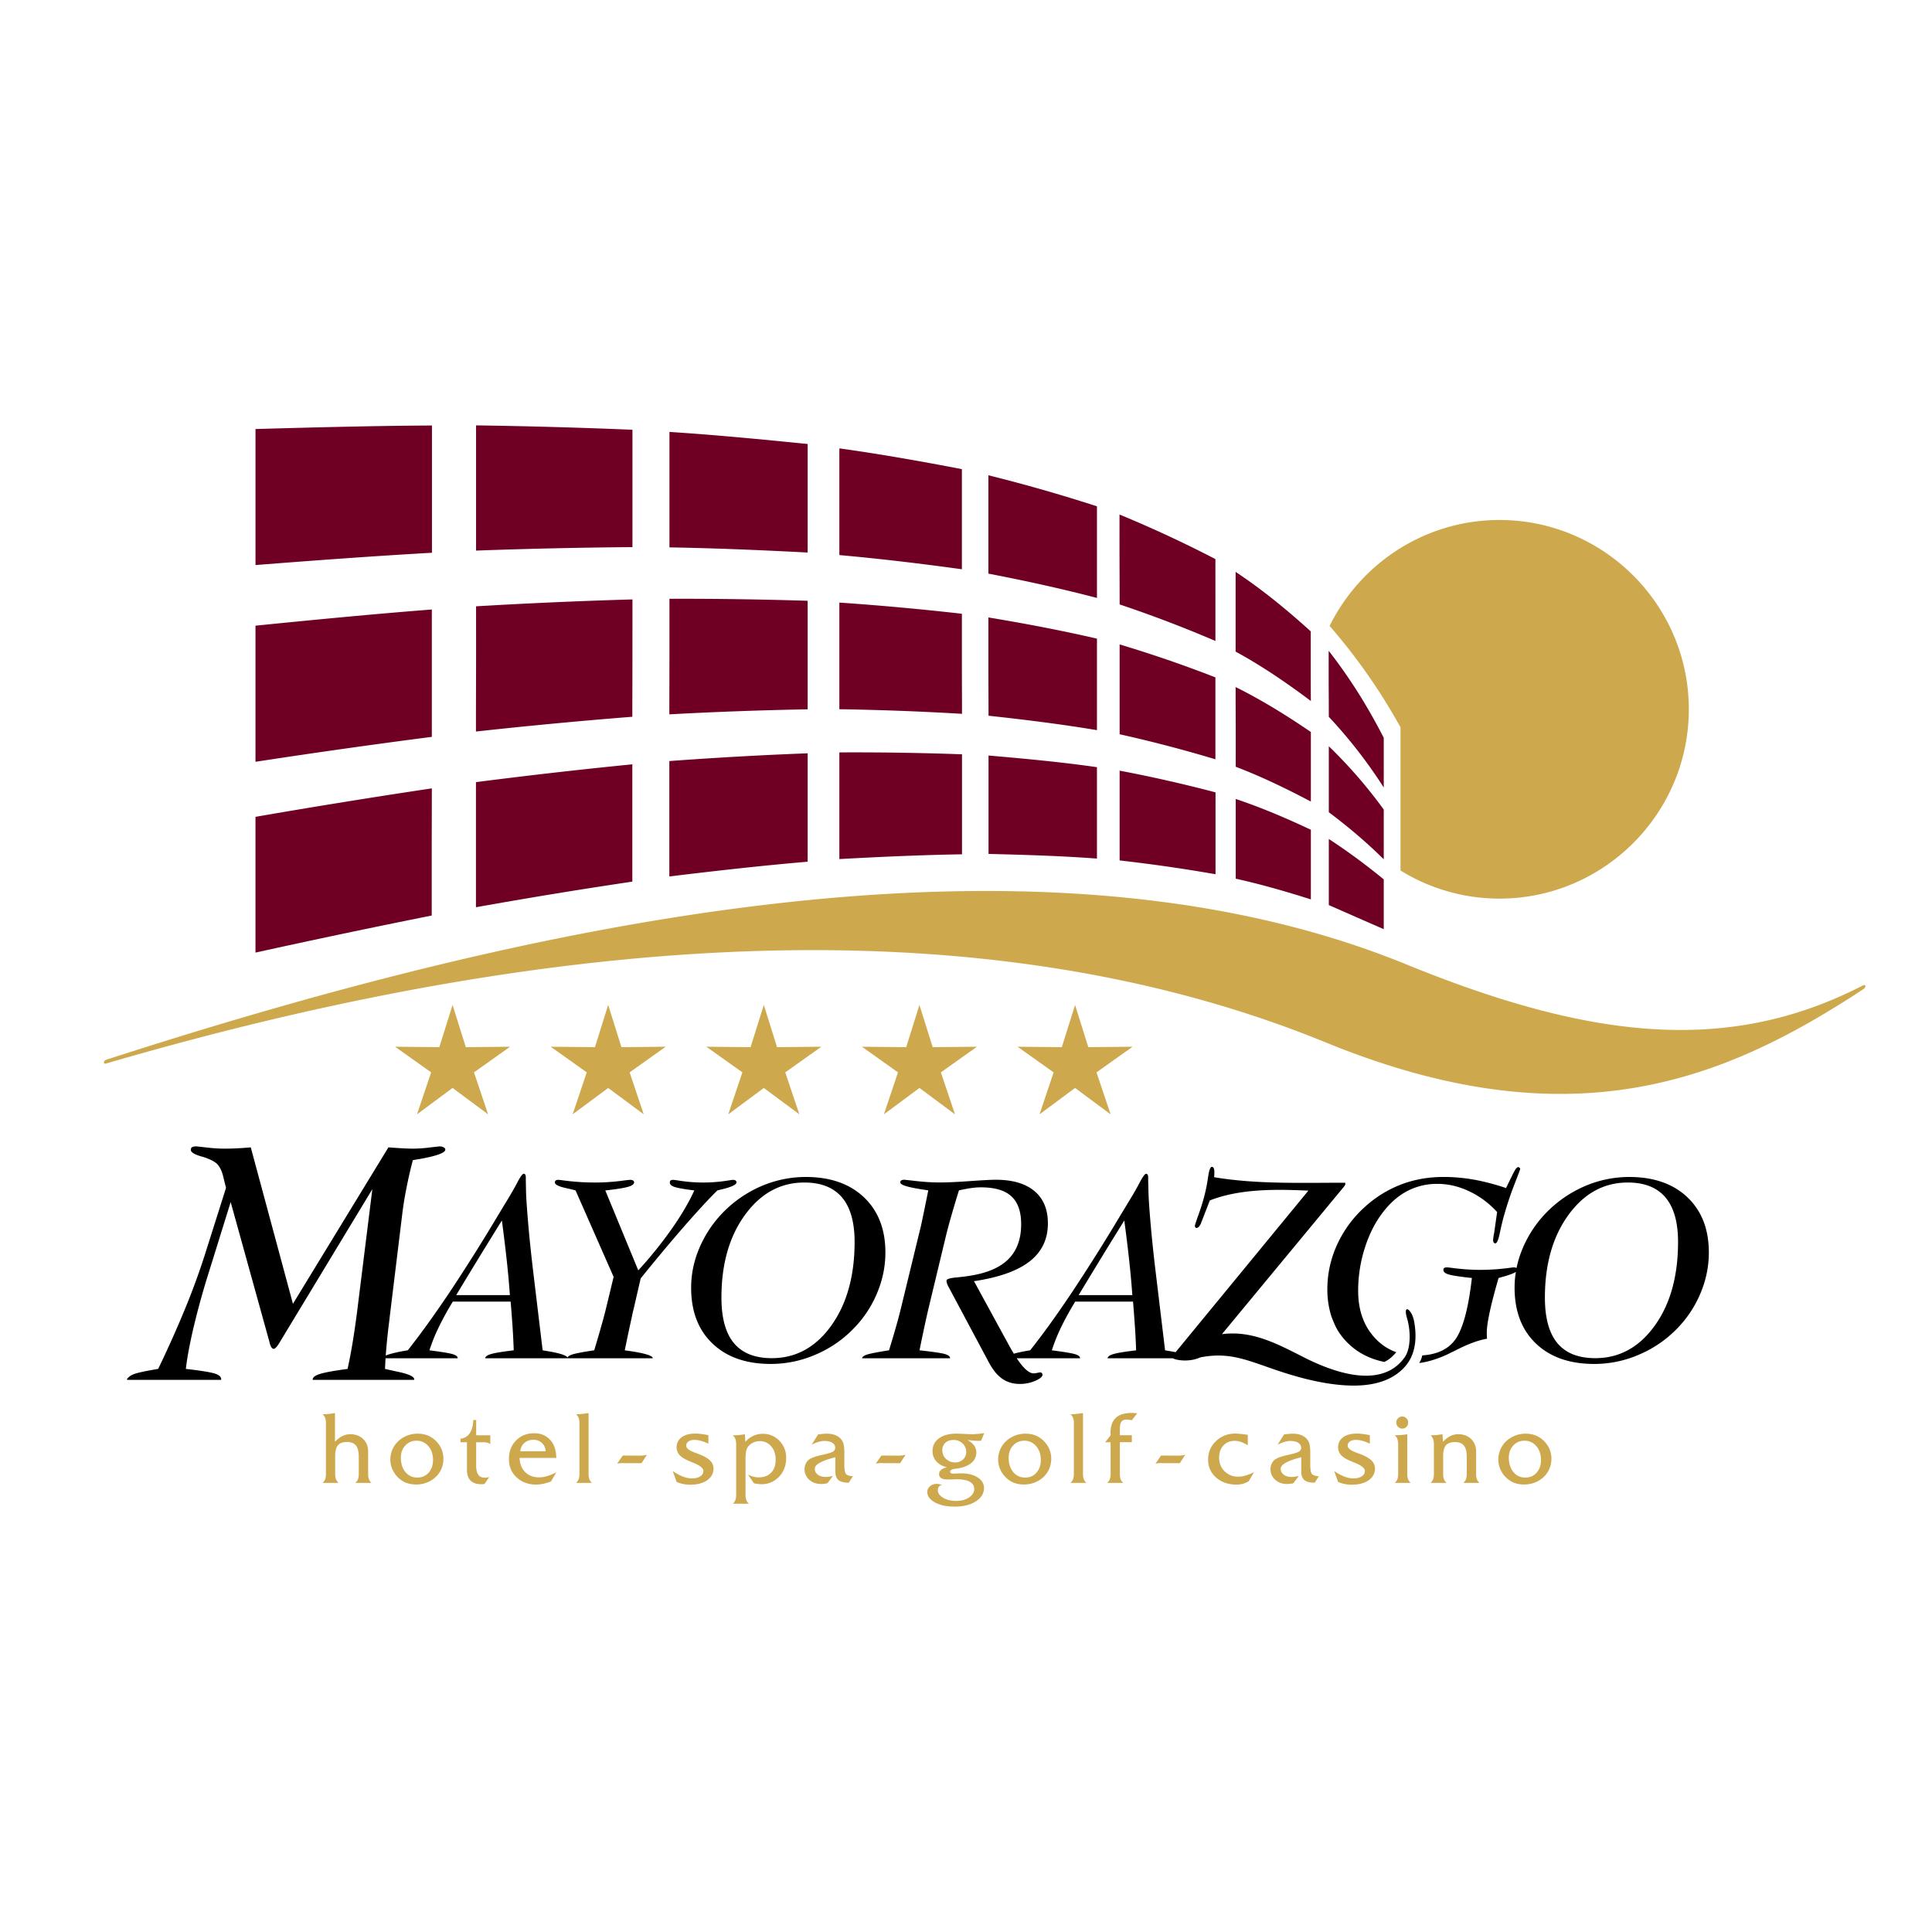 <svg xmlns="http://www.w3.org/2000/svg" width="2500" height="2500" viewBox="0 0 192.756 192.756"><g fill-rule="evenodd" clip-rule="evenodd"><path fill="#fff" d="M0 0h192.756v192.756H0V0z"/><path d="M130.773 62.991c-2.498-2.267-5.01-4.292-7.496-5.933V65.011c2.486 1.352 4.998 3.04 7.508 4.929-.012-1.158-.012-2.315-.012-3.477v-3.472zm-9.511-7.21a119.712 119.712 0 0 0-9.568-4.445c0 1.494-.006 2.993 0 4.487.006 1.493.012 2.992.012 4.481a125.435 125.435 0 0 1 9.557 3.645v-4.082l-.001-4.086zm-11.819-5.265a160.936 160.936 0 0 0-10.83-3.098v9.814c3.613.694 7.215 1.478 10.83 2.425v-4.565-4.576zm-13.475-3.709c-4.075-.784-8.161-1.51-12.225-2.072V55.38c4.063.363 8.149.853 12.225 1.415v-4.997-4.991zM80.58 44.298c-4.592-.462-9.208-.91-13.789-1.205V54.612c4.582.079 9.197.273 13.789.515v-5.412-5.417zm-17.481-1.42a552.655 552.655 0 0 0-15.602-.437v12.492c5.2-.189 10.401-.305 15.602-.347v-5.854-5.854zm-20.003-.426c-5.876.032-11.752.189-17.605.352v13.571c5.854-.458 11.729-.894 17.605-1.226v-6.343-6.354zm87.689 30.58c-2.51-1.72-5.021-3.25-7.508-4.487 0 1.326.006 2.651.012 3.977.004 1.325 0 2.651 0 3.977 2.486.947 4.986 2.146 7.496 3.472v-3.466-3.473zm-9.523-5.449a125.084 125.084 0 0 0-9.557-3.288v8.962c3.186.71 6.359 1.536 9.557 2.499V71.67v-4.087zm-11.819-3.866c-3.615-.836-7.217-1.515-10.83-2.115v4.897c0 1.641.012 3.277.012 4.908 3.613.394 7.215.836 10.818 1.441v-4.57-4.561zm-13.475-2.482a275.673 275.673 0 0 0-12.225-1.116V70.76c4.075.063 8.161.215 12.236.458 0-1.667-.011-3.33-.011-4.992v-4.991zM80.58 59.941a401.693 401.693 0 0 0-13.789-.2v5.765c0 1.92-.011 3.84-.011 5.765 4.581-.252 9.197-.416 13.8-.504v-5.413-5.413zm-17.481-.137c-5.201.152-10.401.379-15.602.688 0 2.083.005 4.166 0 6.244-.006 2.083-.012 4.161-.012 6.249a507.73 507.73 0 0 1 15.602-1.473c0-1.952.011-3.908.011-5.854l.001-5.854zm-20.015 1.005c-5.875.458-11.74 1.026-17.594 1.615v13.58a754.908 754.908 0 0 1 17.594-2.488v-6.354-6.353zm87.701 21.975c-2.5-1.178-5.01-2.241-7.496-3.071v7.952c2.486.552 4.996 1.272 7.496 2.067v-3.477-3.471zm-9.512-3.729a139.675 139.675 0 0 0-9.568-2.167v8.957c3.186.363 6.359.815 9.568 1.378v-4.082-4.086zm-11.83-2.514c-3.604-.515-7.205-.852-10.818-1.162V85.194c3.613.095 7.215.194 10.818.468v-4.56-4.561zm-13.464-1.284a295.442 295.442 0 0 0-12.236-.189v10.641c4.075-.221 8.161-.41 12.236-.474v-4.986-4.992zm-15.399-.1c-4.604.173-9.219.437-13.8.773v11.514c4.581-.557 9.197-1.078 13.8-1.473v-5.407-5.407zm-17.492 1.099a545.19 545.19 0 0 0-15.602 1.778v12.482a534.39 534.39 0 0 1 15.602-2.556v-5.844-5.86zm-20.004 2.399a786.688 786.688 0 0 0-17.594 2.841V95.04a930.753 930.753 0 0 1 17.583-3.698v-6.333c.001-2.115.011-4.239.011-6.354zm94.973-5.044c-1.846-3.598-3.67-6.338-5.494-8.684 0 1.094-.004 2.194 0 3.293.006 1.099.012 2.198.012 3.297a48.467 48.467 0 0 1 5.482 7.054v-2.478-2.482zm0 7.159a47.863 47.863 0 0 0-5.482-6.317v6.584c1.824 1.368 3.637 2.872 5.482 4.697v-2.478-2.486zm0 6.968a62.097 62.097 0 0 0-5.482-4.034V90.3c1.824.799 3.637 1.599 5.482 2.404v-2.478-2.488z" fill="#6f0024"/><path d="M149.609 51.88c10.398 0 18.885 8.483 18.885 18.885 0 10.405-8.486 18.889-18.885 18.889a18.747 18.747 0 0 1-9.879-2.804V72.57a58.488 58.488 0 0 0-7.074-10.12c3.086-6.252 9.528-10.57 16.953-10.57zM185.846 98.326c-13.459 6.934-27.234 5.363-45.562-2.119-37.773-15.42-88.951-3.651-129.684 9.525-.329.109-.293.484 0 .371 38.978-11.375 84.077-17.475 121.704-2.086 24.602 10.061 39.855 3.689 53.543-5.289.407-.24.301-.572-.001-.402z" fill="#cea84d"/><path fill="#cea84d" d="M45.152 100.264l1.322 4.213 4.415-.045-3.598 2.558 1.407 4.186-3.546-2.631-3.545 2.631 1.407-4.186-3.599-2.558 4.415.045 1.322-4.213zM60.679 100.264l1.322 4.213 4.416-.045-3.599 2.558 1.407 4.186-3.546-2.631-3.546 2.631 1.408-4.186-3.599-2.558 4.415.045 1.322-4.213zM76.206 100.264l1.322 4.213 4.415-.045-3.598 2.558 1.407 4.186-3.546-2.631-3.546 2.631 1.407-4.186-3.598-2.558 4.415.045 1.322-4.213zM91.733 100.264l1.322 4.213 4.416-.045-3.599 2.558 1.407 4.186-3.546-2.631-3.546 2.631 1.407-4.186-3.598-2.558 4.415.045 1.322-4.213zM107.26 100.264l1.322 4.213 4.416-.045-3.6 2.558 1.409 4.186-3.547-2.631-3.545 2.631 1.406-4.186-3.598-2.558 4.415.045 1.322-4.213z"/><path d="M76.901 136.08c-2.455 0-4.397-.676-5.816-2.037-1.426-1.357-2.13-3.219-2.13-5.568 0-1.348.272-2.668.822-3.963a11.527 11.527 0 0 1 2.348-3.533 11.971 11.971 0 0 1 3.812-2.629 11.242 11.242 0 0 1 4.448-.924c2.447 0 4.38.674 5.809 2.025 1.426 1.357 2.142 3.188 2.142 5.508 0 1.377-.272 2.725-.821 4.035a11.104 11.104 0 0 1-2.33 3.533 11.52 11.52 0 0 1-3.805 2.619 11.177 11.177 0 0 1-4.479.934zm.102-.576c2.403 0 4.382-1.084 5.932-3.246 1.549-2.158 2.329-4.949 2.329-8.355 0-1.969-.421-3.443-1.258-4.439-.839-.986-2.095-1.484-3.757-1.484-2.388 0-4.358 1.082-5.923 3.234-1.565 2.152-2.348 4.9-2.348 8.246 0 2.029.414 3.547 1.247 4.545.834.999 2.093 1.499 3.778 1.499zm-54.772-18.27c-.132-.48-.324-.855-.583-1.115-.264-.256-.736-.486-1.41-.701-.036-.014-.096-.023-.173-.045-.687-.205-1.024-.422-1.024-.646 0-.127.038-.221.12-.268.076-.055.223-.084.436-.084.025 0 .354.039.98.105.629.082 1.244.119 1.846.119.43 0 .861-.01 1.292-.035.437-.018.867-.055 1.305-.09l4.206 15.605 9.525-15.605.11.006c1.062.082 1.821.119 2.28.119.577 0 1.164-.037 1.768-.119.593-.066.906-.105.933-.105.177 0 .322.033.431.1.104.057.156.137.156.225 0 .314-.863.635-2.599.941-.274.041-.492.08-.642.113a43.88 43.88 0 0 0-.655 2.881 32.788 32.788 0 0 0-.402 2.506L38.88 131.4c-.011.127-.036.348-.078.67a62.446 62.446 0 0 0-.318 3.174c.367-.156 1.001-.316 1.904-.477l.294-.047c1.244-1.566 2.625-3.486 4.145-5.744a187.608 187.608 0 0 0 4.843-7.689l1.28-2.117c.211-.369.461-.797.72-1.301.27-.508.471-.764.591-.764.061 0 .107.029.146.092a.625.625 0 0 1 .053.256v.352l.021.963c0 .457.063 1.451.19 2.986.127 1.531.299 3.195.511 4.99l.957 7.977c.137.021.322.057.565.094 1.161.199 1.792.408 1.911.619.056-.113.224-.215.499-.303.346-.111 1.073-.25 2.171-.41.258-.861.497-1.662.703-2.404.212-.738.384-1.4.522-1.973l.711-2.949-3.797-8.627c-.25-.068-.579-.145-.966-.234-.729-.16-1.097-.348-1.097-.555 0-.098.029-.166.091-.203.054-.045.149-.062.281-.062.056 0 .198.016.415.047a23.8 23.8 0 0 0 3.231.219c.96 0 1.957-.07 3.002-.219.254-.031.412-.047.48-.047.118 0 .219.018.292.064.075.047.112.104.112.182 0 .188-.21.34-.629.457-.427.119-1.174.238-2.246.352l3.291 7.977a41.785 41.785 0 0 0 3.356-4.166c.952-1.357 1.697-2.629 2.237-3.811-.992-.121-1.644-.24-1.966-.344-.321-.104-.478-.258-.478-.445 0-.098.026-.166.079-.203.056-.045.136-.062.251-.062.057 0 .194.016.409.047a15.483 15.483 0 0 0 5.182 0c.208-.031.33-.047.369-.047.116 0 .203.018.266.064a.21.21 0 0 1 .093.182c0 .221-.433.438-1.303.66-.255.062-.456.107-.602.148-.804.787-1.881 1.953-3.235 3.494a173.17 173.17 0 0 0-4.42 5.289l-.725 3.146c-.029.084-.07.266-.123.543a190.783 190.783 0 0 0-.738 3.48c.084.014.191.029.33.047 1.642.236 2.46.482 2.46.738v.008H48.407c.022-.172.212-.311.563-.412.381-.121 1.145-.244 2.284-.381a72.266 72.266 0 0 0-.118-2.375c-.054-.809-.119-1.637-.187-2.484h-5.772c-.523.854-.98 1.686-1.372 2.49a16.915 16.915 0 0 0-.96 2.369c1.246.16 2.027.289 2.343.391.315.1.475.227.475.395v.008H38.47c-.027.369-.044.729-.055 1.062.287.07.676.148 1.171.262 1.155.232 1.736.488 1.736.771a.386.386 0 0 1-.005.061H31.198l-.001-.035c0-.225.25-.41.754-.566.504-.152 1.414-.32 2.729-.492a55.5 55.5 0 0 0 .488-2.555c.156-.924.306-1.977.46-3.156l1.521-12.223-9.238 15.271c-.121.207-.23.363-.34.486-.104.111-.194.176-.259.176-.08 0-.164-.057-.24-.166a1.386 1.386 0 0 1-.174-.469l-3.884-14.012-2.367 7.613a77.127 77.127 0 0 0-1.375 5.064c-.357 1.545-.603 2.869-.729 3.969 1.429.162 2.377.314 2.836.449.461.137.691.336.691.584a.173.173 0 0 1-.008.061h-9.185l-.146-.002c-.224-.006.197-.412.593-.557.396-.156 1.215-.328 2.456-.535a109.34 109.34 0 0 0 2.677-5.982 70.11 70.11 0 0 0 1.929-5.246l2.164-6.834-.319-1.28zm23.285 11.979h5.355a89.878 89.878 0 0 0-.325-3.576 171.287 171.287 0 0 0-.473-3.871c-.355.572-.877 1.418-1.574 2.547a615.753 615.753 0 0 0-2.983 4.9zm87.326 2.16a2.511 2.511 0 0 1-.023-.082 8.807 8.807 0 0 1-.389-2.654c0-1.541.32-3.02.963-4.432a11.409 11.409 0 0 1 2.742-3.756 11.467 11.467 0 0 1 3.637-2.266c1.309-.504 2.729-.758 4.262-.758 1.018 0 2.039.092 3.057.275 1.018.186 2.074.463 3.166.832l.553-1.131c.189-.398.328-.648.42-.775.09-.123.172-.184.252-.184a.21.21 0 0 1 .131.072.177.177 0 0 1 .053.133c0 .025-.184.529-.568 1.508a33.275 33.275 0 0 0-1.012 3.018c-.158.539-.309 1.17-.455 1.881-.141.662-.285.994-.434.994a.189.189 0 0 1-.17-.09c-.041-.051-.059-.139-.059-.242 0-.047.008-.141.027-.275.023-.135.047-.283.08-.449l.293-2.064a8.844 8.844 0 0 0-2.791-2.076c-1.047-.494-2.105-.738-3.17-.738a6.443 6.443 0 0 0-2.926.676c-.891.455-1.699 1.135-2.41 2.037-.801 1.004-1.428 2.209-1.885 3.625a14.032 14.032 0 0 0-.682 4.33c0 1.916.543 3.473 1.637 4.668a5.293 5.293 0 0 0 2.164 1.461c-.406.486-.799.787-1.182.963l-.004.008c-1.422-.291-2.617-.896-3.582-1.822a6.413 6.413 0 0 1-1.145-1.455c-.206-.361-.376-.814-.55-1.232zm9.056 3.856c1.471-.096 2.559-.605 3.254-1.527.781-1.035 1.346-3.104 1.699-6.197-1.16-.121-1.918-.24-2.289-.344-.367-.107-.553-.256-.553-.447 0-.096.023-.168.082-.205.049-.039.143-.064.277-.064.045 0 .176.014.389.039 1.002.137 1.982.211 2.953.211a22 22 0 0 0 2.875-.197c.238-.033.387-.053.439-.053.123 0 .215.025.281.064.139-.674.348-1.34.625-1.996a11.551 11.551 0 0 1 2.35-3.533 12.01 12.01 0 0 1 3.816-2.629 11.222 11.222 0 0 1 4.443-.924c2.449 0 4.389.674 5.811 2.025 1.428 1.357 2.141 3.188 2.141 5.508 0 1.377-.271 2.725-.818 4.035a11.246 11.246 0 0 1-2.326 3.533 11.56 11.56 0 0 1-3.812 2.619 11.144 11.144 0 0 1-4.475.934c-2.455 0-4.396-.676-5.82-2.037-1.42-1.357-2.129-3.219-2.129-5.568 0-.531.039-1.061.129-1.582-.242.162-.744.344-1.504.549l-.223.062c-.373 1.287-.668 2.395-.869 3.326-.203.941-.307 1.637-.307 2.107 0 .162 0 .287.008.369.004.092.006.174.016.258-.869.145-1.916.531-3.145 1.166-.295.146-.516.25-.654.32a10.72 10.72 0 0 1-2.189.797 8.86 8.86 0 0 1-.775.143c.152-.255.252-.509.3-.762zm17.262.275c2.404 0 4.383-1.084 5.936-3.246 1.553-2.158 2.324-4.949 2.324-8.355 0-1.969-.42-3.443-1.258-4.439-.838-.986-2.094-1.484-3.756-1.484-2.383 0-4.354 1.082-5.92 3.234-1.564 2.152-2.35 4.9-2.35 8.246 0 2.029.414 3.547 1.246 4.545.833.999 2.093 1.499 3.778 1.499zm-28.623-16.715a85 85 0 0 0-1.59-.057c-.49-.016-.92-.02-1.301-.02-1.461 0-2.758.088-3.887.262-1.125.172-2.145.434-3.055.795l-.859 2.211a1.145 1.145 0 0 1-.211.387c-.08.098-.17.145-.268.145-.041 0-.074-.023-.107-.064a.253.253 0 0 1-.045-.146c0-.07.137-.49.408-1.244.271-.762.488-1.49.648-2.199.1-.418.188-.922.273-1.506.096-.625.219-.938.359-.938.084 0 .15.045.193.135.041.092.061.23.061.418 0 .117 0 .207-.004.268-.008.07-.016.139-.018.213 1.014.174 2.109.299 3.279.393 3.25.246 6.488.158 9.787.158.014.037.021.09.021.148 0 .027-.016.066-.051.127a1.202 1.202 0 0 1-.135.182l-12.121 14.65c3.004-.379 5.447.928 8.162 2.307 2.822 1.434 7.729 3.301 10.07 0 .629-.887.604-2.65.236-3.885-.449-1.516.467-.916.693.254.316 1.635.195 3.381-.955 4.627-1.121 1.217-2.805 1.83-5.059 1.83-2.168 0-4.801-.535-7.877-1.596-2.971-1.021-4.607-1.76-7.428-1.219-1.131.518-2.465.273-2.734.09h-6.523c.027-.172.215-.311.566-.412.385-.121 1.141-.244 2.285-.381a62.705 62.705 0 0 0-.119-2.375c-.057-.809-.115-1.637-.188-2.484h-5.77c-.521.854-.98 1.686-1.375 2.49a18.054 18.054 0 0 0-.957 2.369c1.248.16 2.025.289 2.34.391.314.1.479.227.479.395v.008h-6.318c.664 1.002 1.227 1.504 1.684 1.504.102 0 .232-.02.381-.051.145-.035.236-.045.268-.045.068 0 .125.02.17.068s.064.109.064.172c0 .189-.236.385-.709.598a3.887 3.887 0 0 1-1.564.314c-.67 0-1.254-.176-1.754-.527-.5-.346-.934-.895-1.332-1.639l-4.006-7.506c-.006-.014-.017-.023-.026-.037-.118-.24-.185-.439-.185-.596 0-.15.314-.26.95-.314.58-.061 1.069-.119 1.472-.188 1.704-.277 2.967-.838 3.793-1.682.822-.846 1.234-1.996 1.234-3.453 0-1.254-.33-2.182-.977-2.777-.65-.602-1.666-.895-3.043-.895-.295 0-.611.02-.958.072-.344.045-.755.127-1.23.23a127.012 127.012 0 0 0-.772 2.58 50.82 50.82 0 0 0-.491 1.82l-1.811 7.533a143.56 143.56 0 0 0-.858 4.023c1.33.145 2.167.271 2.522.371.35.104.528.242.528.412v.01h-8.786c.027-.139.177-.256.45-.35.307-.109 1.05-.258 2.24-.443a99.49 99.49 0 0 0 .716-2.404c.212-.744.382-1.4.519-1.973l1.834-7.549c.07-.258.161-.662.276-1.225.118-.559.312-1.496.574-2.807-.067-.01-.179-.023-.332-.051-1.637-.234-2.462-.48-2.462-.738 0-.096.035-.17.101-.203.066-.043.176-.066.334-.066.014 0 .417.047 1.205.135.782.088 1.562.135 2.322.135.742 0 1.734-.047 2.968-.135 1.23-.088 2.099-.135 2.599-.135 1.67 0 2.955.377 3.852 1.127.898.75 1.346 1.82 1.346 3.227 0 1.578-.605 2.846-1.818 3.789-1.213.947-3.064 1.607-5.555 1.977l3.232 5.922.01.01c.258.488.5.922.73 1.301.354-.094.793-.191 1.336-.289l.293-.047c1.25-1.566 2.631-3.486 4.145-5.744a188.647 188.647 0 0 0 4.844-7.689l1.279-2.117c.215-.369.461-.797.721-1.301.275-.508.469-.764.59-.764.061 0 .105.029.146.092a.566.566 0 0 1 .053.256v.352l.027.963c0 .457.059 1.451.186 2.986.129 1.531.299 3.195.514 4.99l.959 7.977c.133.021.316.057.564.094l.486.092 13.247-16.119zm-22.92 10.424h5.357a91.955 91.955 0 0 0-.328-3.576 143.083 143.083 0 0 0-.477-3.871c-.348.572-.877 1.418-1.572 2.547a624.627 624.627 0 0 0-2.98 4.9z"/><path d="M33.44 147.061c0 .207.027.381.08.521.055.139.14.262.257.365h-1.596a.89.89 0 0 0 .258-.365c.052-.141.078-.314.078-.521v-5.072c0-.209-.026-.383-.078-.523a.887.887 0 0 0-.258-.365h.088c.14 0 .305-.012.495-.031.189-.018.409-.049.656-.086v2.865c.245-.26.49-.451.738-.572.247-.123.51-.184.79-.184.527 0 .957.16 1.286.48.33.32.495.74.495 1.256v2.232c0 .207.026.381.078.521a.896.896 0 0 0 .258.365h-1.611a.937.937 0 0 0 .261-.365c.054-.141.08-.314.08-.521v-1.701c0-.52-.093-.898-.28-1.135-.188-.238-.484-.357-.891-.357-.422 0-.725.109-.91.326-.184.219-.275.584-.275 1.094v1.773h.001zm6.555-1.631c0 .592.151 1.072.457 1.438s.7.549 1.188.549c.46 0 .834-.162 1.126-.49.292-.328.437-.75.437-1.268 0-.557-.155-1.014-.466-1.375a1.487 1.487 0 0 0-1.183-.543c-.45 0-.821.16-1.117.482-.296.32-.442.722-.442 1.207zm-1.05.201a2.518 2.518 0 0 1 .796-1.852 2.72 2.72 0 0 1 .878-.547 2.878 2.878 0 0 1 1.044-.195c.375 0 .713.061 1.015.182.303.121.577.305.821.551.24.242.425.514.552.812a2.563 2.563 0 0 1-.01 1.957c-.133.316-.33.594-.591.84-.247.229-.538.408-.873.537s-.683.193-1.044.193c-.382 0-.722-.059-1.02-.176a2.378 2.378 0 0 1-.821-.547 2.584 2.584 0 0 1-.554-.816 2.406 2.406 0 0 1-.193-.939zm7.644-1.74h-.649v-.352a1.2 1.2 0 0 0 .921-.539c.222-.324.341-.764.358-1.32h.288v1.518h1.411v.889a.717.717 0 0 0-.285-.148 1.717 1.717 0 0 0-.443-.047h-.683v2.309c0 .424.07.734.211.932.142.199.361.299.658.299a1.88 1.88 0 0 0 .438-.068l-.478.697h-.023a3.057 3.057 0 0 1-.284.021c-.479 0-.839-.121-1.08-.363-.241-.238-.361-.596-.361-1.068v-2.76h.001zm5.317.9h2.537a1.173 1.173 0 0 0-.371-.822 1.184 1.184 0 0 0-.848-.32c-.365 0-.665.102-.898.305-.235.202-.375.482-.42.837zm-.069.668c.023.592.21 1.062.563 1.412s.814.525 1.384.525c.254 0 .522-.043.804-.125a5.08 5.08 0 0 0 .915-.383l-.528.918a5.427 5.427 0 0 1-.79.234 3.383 3.383 0 0 1-.688.078c-.792 0-1.441-.24-1.953-.717-.512-.479-.767-1.086-.767-1.822 0-.754.235-1.375.705-1.857.472-.482 1.071-.725 1.804-.725.673 0 1.208.221 1.606.662.396.441.6 1.041.61 1.799h-3.665v.001zm6.885 1.602c0 .207.027.381.081.521.055.139.14.262.256.365h-1.586a.902.902 0 0 0 .259-.365c.051-.141.078-.314.078-.521v-5.074c0-.207-.027-.381-.078-.521a.89.89 0 0 0-.259-.365h.106c.105 0 .234-.008.383-.023.152-.014.406-.045.76-.094v6.077zm2.858-1.043l.556-.799 1.693.01h.05a2.814 2.814 0 0 0 .668-.087l-.542.84h-1.728a.507.507 0 0 1-.09-.008c-.036-.004-.059-.008-.072-.008-.045 0-.13.008-.253.021-.122.015-.217.027-.282.031zm5.926 1.832l-.39-1.084c.368.248.708.432 1.019.553.313.119.61.18.891.18.348 0 .626-.068.836-.203s.315-.314.315-.539c0-.279-.356-.561-1.07-.844a6.171 6.171 0 0 1-.399-.166c-.42-.176-.725-.371-.916-.586a1.113 1.113 0 0 1-.285-.762c0-.418.166-.752.498-.998.331-.25.786-.373 1.363-.373.185 0 .388.014.609.043.222.027.454.066.698.119v.85a4.008 4.008 0 0 0-.723-.283 2.572 2.572 0 0 0-.678-.098c-.248 0-.444.053-.591.158a.496.496 0 0 0-.22.422c0 .25.296.484.89.699.253.09.455.168.604.232.423.18.733.377.932.592s.298.463.298.746c0 .488-.21.881-.63 1.176s-.985.443-1.695.443c-.256 0-.494-.023-.716-.068s-.435-.116-.64-.209zm5.605 2.177a.89.89 0 0 0 .258-.367c.052-.141.079-.312.079-.521v-5.037c0-.213-.027-.389-.08-.531a.95.95 0 0 0-.256-.373h.126a5.654 5.654 0 0 0 1.08-.105l.043.756a2.52 2.52 0 0 1 .803-.6c.292-.133.603-.199.935-.199.656 0 1.211.23 1.661.693.451.465.677 1.037.677 1.717 0 .447-.087.854-.262 1.223a2.385 2.385 0 0 1-.748.914 2.324 2.324 0 0 1-1.459.484 3.607 3.607 0 0 1-.746-.093l-.591-.857c.201.09.39.158.561.201.174.045.335.066.488.066.537 0 .955-.156 1.256-.469.302-.312.451-.75.451-1.307 0-.539-.149-.979-.448-1.324a1.445 1.445 0 0 0-1.138-.518 1.509 1.509 0 0 0-1.029.401 1.052 1.052 0 0 0-.302.49c-.058.197-.088.531-.088.998v3.471c0 .209.027.381.08.521a.95.95 0 0 0 .257.367h-1.608v-.001zm11.984-2.74l-.41.641c-.481 0-.826-.086-1.033-.262-.207-.174-.31-.465-.31-.871v-1.404a8.09 8.09 0 0 0-.24.062c-1.208.328-1.811.688-1.811 1.074 0 .246.102.447.303.6.202.152.468.229.8.229.092 0 .197-.008.313-.025.117-.02.249-.045.395-.08l-.542.727a2.646 2.646 0 0 1-.62.082c-.484 0-.884-.141-1.197-.424a1.377 1.377 0 0 1-.472-1.068 1.245 1.245 0 0 1 .341-.86c.201-.201.636-.377 1.303-.527.138-.029.243-.053.318-.072.446-.102.739-.199.883-.289a.43.43 0 0 0 .215-.379c0-.205-.097-.369-.293-.494-.195-.123-.457-.184-.785-.184-.173 0-.365.029-.577.092a4.257 4.257 0 0 0-.692.277l.638-1.02c.167-.023.323-.039.472-.053.148-.014.285-.021.408-.021.243 0 .464.029.663.086.199.057.375.143.528.256.198.146.338.328.422.547.083.219.125.557.125 1.016v1.145c0 .529.057.854.172.977.113.121.341.197.683.222zm30.19-1.269l.555-.799 1.693.01h.051a2.813 2.813 0 0 0 .668-.087l-.543.84h-1.727a.5.5 0 0 1-.09-.008c-.035-.004-.059-.008-.072-.008-.045 0-.129.008-.254.021-.123.015-.216.027-.281.031zm9.209-1.819a3.425 3.425 0 0 0-.682-.336 1.78 1.78 0 0 0-.602-.111c-.477 0-.857.152-1.145.461-.289.307-.432.713-.432 1.217 0 .547.182 1 .545 1.359.361.359.814.539 1.363.539.23 0 .473-.037.723-.109.25-.07.533-.184.85-.34l-.523.898a2.14 2.14 0 0 1-.578.258 2.34 2.34 0 0 1-.643.084c-.822 0-1.5-.234-2.035-.705a2.28 2.28 0 0 1-.801-1.783c0-.734.262-1.35.787-1.852.523-.502 1.172-.752 1.943-.752.119 0 .283.01.488.033.205.021.451.051.74.09v1.049h.002zm7.084 3.088l-.408.641c-.482 0-.826-.086-1.033-.262-.207-.174-.311-.465-.311-.871v-1.404a10.14 10.14 0 0 0-.24.062c-1.207.328-1.811.688-1.811 1.074 0 .246.102.447.303.6s.469.229.801.229c.092 0 .195-.008.312-.025a6.17 6.17 0 0 0 .395-.08l-.541.727a2.646 2.646 0 0 1-.619.082c-.486 0-.885-.141-1.199-.424s-.471-.641-.471-1.068a1.24 1.24 0 0 1 .342-.86c.201-.201.637-.377 1.303-.527.139-.029.242-.053.318-.072.445-.102.738-.199.883-.289a.433.433 0 0 0 .215-.379c0-.205-.098-.369-.293-.494-.195-.123-.457-.184-.785-.184-.174 0-.365.029-.576.092a4.23 4.23 0 0 0-.693.277l.639-1.02c.166-.023.322-.039.471-.053s.285-.021.408-.021c.244 0 .465.029.664.086.197.057.375.143.527.256.199.146.338.328.422.547s.125.557.125 1.016v1.145c0 .529.057.854.172.977.112.121.338.197.68.222zm1.924.563l-.391-1.084a5.33 5.33 0 0 0 1.02.553c.314.119.609.18.891.18.348 0 .627-.068.836-.203.211-.135.314-.314.314-.539 0-.279-.355-.561-1.068-.844a6.245 6.245 0 0 1-.4-.166c-.42-.176-.725-.371-.916-.586a1.118 1.118 0 0 1-.285-.762c0-.418.166-.752.498-.998.332-.25.787-.373 1.363-.373.184 0 .389.014.609.043.221.027.453.066.697.119v.85c-.248-.123-.488-.219-.723-.283s-.459-.098-.678-.098c-.248 0-.445.053-.592.158s-.219.246-.219.422c0 .25.295.484.889.699.254.09.455.168.605.232.422.18.732.377.93.592.199.215.299.463.299.746 0 .488-.209.881-.629 1.176s-.984.443-1.695.443c-.256 0-.494-.023-.717-.068a2.997 2.997 0 0 1-.638-.209zm5.805-5.922a.58.58 0 0 1 .174-.422c.119-.119.262-.178.426-.178s.301.059.414.178a.577.577 0 0 1 .172.422c0 .17-.057.314-.168.428a.553.553 0 0 1-.418.174.568.568 0 0 1-.426-.176.583.583 0 0 1-.174-.426zm1.097 5.133c0 .207.027.381.08.521a.935.935 0 0 0 .262.365h-1.592a.93.93 0 0 0 .262-.365c.055-.141.08-.314.08-.521v-2.959c0-.213-.027-.389-.082-.531a.948.948 0 0 0-.26-.373c.281-.006.521-.018.725-.035.201-.018.375-.043.525-.07v3.968zm3.58 0c0 .207.025.381.078.521a.967.967 0 0 0 .258.365h-1.596a.92.92 0 0 0 .258-.365c.051-.141.078-.314.078-.521v-2.957c0-.213-.027-.391-.08-.533a.96.96 0 0 0-.256-.373h.105c.16 0 .328-.008.508-.025.176-.02.371-.045.582-.08l.043.756c.246-.26.49-.451.738-.572.246-.123.51-.184.791-.184.525 0 .955.16 1.285.48s.496.74.496 1.256v2.232c0 .207.025.381.078.521a.869.869 0 0 0 .258.365h-1.611a.95.95 0 0 0 .262-.365c.053-.141.08-.314.08-.521v-1.701c0-.516-.094-.893-.281-1.129-.188-.234-.484-.354-.891-.354-.422 0-.725.109-.91.326-.182.217-.273.578-.273 1.086v1.772zm6.553-1.631c0 .592.152 1.072.457 1.438s.699.549 1.189.549c.459 0 .834-.162 1.125-.49s.438-.75.438-1.268c0-.557-.156-1.014-.467-1.375a1.489 1.489 0 0 0-1.184-.543c-.449 0-.82.16-1.117.482-.292.32-.441.722-.441 1.207zm-1.049.201a2.51 2.51 0 0 1 .797-1.852c.25-.234.543-.416.877-.547a2.891 2.891 0 0 1 1.045-.195c.375 0 .713.061 1.016.182s.576.305.82.551c.24.242.426.514.553.812.125.303.189.617.189.945 0 .361-.066.699-.201 1.012a2.415 2.415 0 0 1-.592.84 2.682 2.682 0 0 1-.871.537 2.89 2.89 0 0 1-1.045.193c-.383 0-.723-.059-1.02-.176a2.373 2.373 0 0 1-.822-.547 2.58 2.58 0 0 1-.553-.816 2.406 2.406 0 0 1-.193-.939zM87.381 146.018l.557-.799 1.693.01h.05a2.814 2.814 0 0 0 .668-.087l-.542.84H88.08a.5.5 0 0 1-.09-.008c-.035-.004-.059-.008-.072-.008-.044 0-.129.008-.253.021-.123.015-.219.027-.284.031zm9.017-1.159c0-.338-.122-.621-.363-.85a1.271 1.271 0 0 0-.907-.342c-.338 0-.607.094-.81.279a.97.97 0 0 0-.303.74c0 .346.124.635.372.869.247.234.55.352.908.352.318 0 .581-.1.79-.299a.986.986 0 0 0 .313-.749zm1.795-1.879l-.303.76a.907.907 0 0 1-.094.01c-.033.002-.09.002-.17.002-.139 0-.303-.008-.486-.021a13.846 13.846 0 0 1-.631-.068c.307.168.531.352.678.555.146.205.221.438.221.701 0 .307-.094.578-.279.816-.189.238-.456.428-.804.564a3.413 3.413 0 0 1-.913.225c-.027.004-.043.004-.053.004l-.03.006c-.354.049-.531.145-.531.289 0 .07.026.121.08.152a.581.581 0 0 0 .271.047c.103 0 .238-.006.403-.014.164-.008.275-.012.333-.012.683 0 1.236.137 1.658.41s.631.623.631 1.049c0 .545-.273.99-.818 1.338-.544.35-1.25.521-2.119.521-.788 0-1.438-.137-1.951-.416-.511-.277-.768-.623-.768-1.033 0-.234.091-.43.273-.584.181-.156.411-.236.688-.236.065 0 .138.01.221.027.083.02.182.047.295.086a.476.476 0 0 0-.318.162.546.546 0 0 0-.109.361c0 .287.177.539.529.75.354.213.787.316 1.3.316.511 0 .939-.115 1.284-.348.346-.232.516-.514.516-.842 0-.316-.148-.557-.444-.723-.295-.164-.725-.248-1.288-.248-.045 0-.175.004-.39.01s-.407.01-.576.01c-.26 0-.461-.047-.6-.139a.452.452 0 0 1-.21-.398c0-.162.069-.303.204-.416.135-.117.333-.205.596-.264-.445-.094-.798-.287-1.06-.58a1.503 1.503 0 0 1-.39-1.029c0-.533.211-.959.635-1.271.423-.314 1.003-.473 1.743-.473.185 0 .455.01.808.027.353.018.613.027.783.027.145 0 .311-.01.504-.027.191-.016.42-.045.681-.083zm2.442 2.45c0 .592.152 1.072.457 1.438s.699.549 1.188.549c.461 0 .836-.162 1.127-.49s.436-.75.436-1.268c0-.557-.154-1.014-.465-1.375a1.489 1.489 0 0 0-1.184-.543c-.449 0-.822.16-1.117.482-.296.32-.442.722-.442 1.207zm-1.049.201a2.51 2.51 0 0 1 .797-1.852c.25-.234.543-.416.877-.547a2.891 2.891 0 0 1 1.045-.195c.375 0 .713.061 1.014.182.305.121.578.305.822.551.24.242.424.514.551.812.127.303.191.617.191.945 0 .361-.068.699-.201 1.012-.133.316-.33.594-.592.84a2.682 2.682 0 0 1-.871.537 2.89 2.89 0 0 1-1.045.193c-.383 0-.723-.059-1.021-.176s-.572-.299-.82-.547a2.58 2.58 0 0 1-.553-.816 2.372 2.372 0 0 1-.194-.939zm8.465 1.43c0 .207.027.381.08.521a.962.962 0 0 0 .256.365h-1.586a.905.905 0 0 0 .26-.365c.051-.141.078-.314.078-.521v-5.074c0-.207-.027-.381-.078-.521a.892.892 0 0 0-.26-.365h.107c.105 0 .232-.008.383-.023.152-.014.406-.045.76-.094v6.077zm3.678 0c0 .207.027.381.078.521a.906.906 0 0 0 .258.365h-1.6a.972.972 0 0 0 .262-.365 1.49 1.49 0 0 0 .078-.521v-3.17h-.535l.535-.693c0-.025 0-.064-.004-.115a1.705 1.705 0 0 1-.006-.113c0-.674.176-1.176.525-1.506.35-.328.881-.494 1.594-.494.086 0 .176.004.271.01l.281.023-.547.695a5.025 5.025 0 0 0-.283-.049 1.676 1.676 0 0 0-.23-.018c-.246 0-.42.072-.523.217-.104.143-.154.389-.154.74v.609h1.195v.693h-1.195v3.171z" fill="#cea84d"/></g></svg>